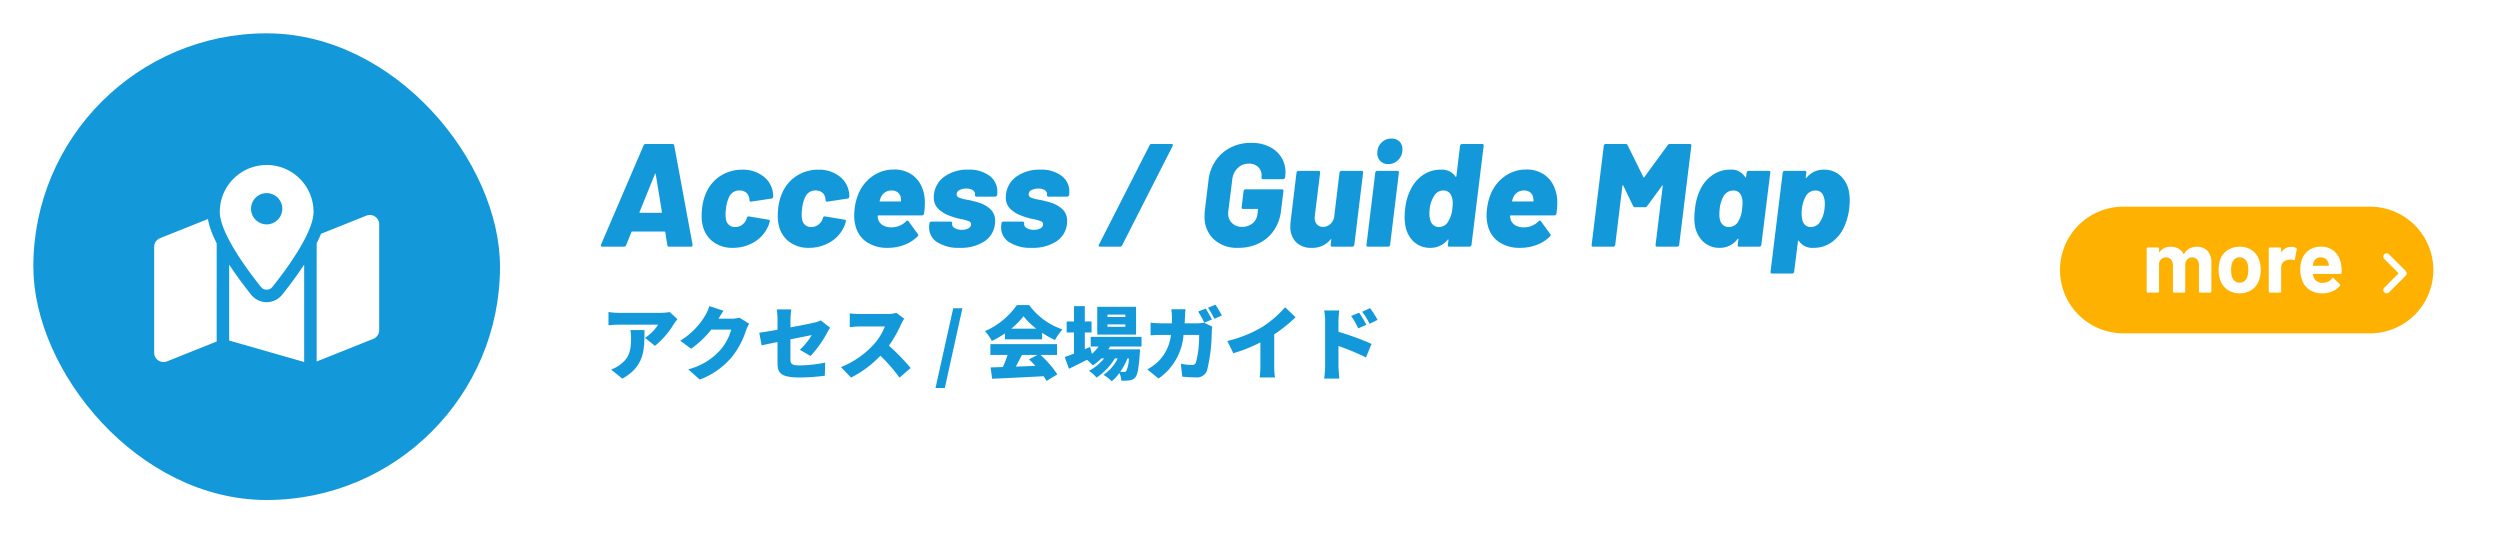 <svg xmlns="http://www.w3.org/2000/svg" width="375" height="80" viewBox="0 0 375 80">
  <g id="info_btn3_sp" transform="translate(0 -1581)">
    <rect id="長方形_3840" data-name="長方形 3840" width="375" height="80" transform="translate(0 1581)" fill="#fff"/>
    <path id="パス_9654" data-name="パス 9654" d="M10.362,0a.238.238,0,0,1-.176-.066A.326.326,0,0,1,10.1-.22L9.79-2.178q-.044-.088-.11-.088H4.818q-.066,0-.11.088L3.916-.22a.352.352,0,0,1-.33.22H.33A.214.214,0,0,1,.143-.077.236.236,0,0,1,.154-.308L6.534-15.18a.339.339,0,0,1,.308-.22h4.026a.264.264,0,0,1,.264.22L13.882-.308V-.22q0,.22-.242.22ZM5.94-5.214q-.066.132.066.132H9.174q.11,0,.11-.132L8.36-10.868q-.022-.088-.066-.077t-.066.077ZM19.91.176a4.745,4.745,0,0,1-2.937-.9A4.206,4.206,0,0,1,15.4-3.212a5.828,5.828,0,0,1-.154-1.408,9.41,9.41,0,0,1,.066-1.122,7.473,7.473,0,0,1,.7-2.53,5.658,5.658,0,0,1,2.167-2.409,5.966,5.966,0,0,1,3.179-.869,4.975,4.975,0,0,1,3,.9A3.688,3.688,0,0,1,25.894-8.36a3.59,3.59,0,0,1,.088.858q-.044.264-.264.286l-3.036.462h-.044q-.2,0-.22-.22a.667.667,0,0,0-.022-.2.776.776,0,0,0-.066-.308,1.186,1.186,0,0,0-.484-.682,1.524,1.524,0,0,0-.9-.264,1.653,1.653,0,0,0-1.606,1.034A5.268,5.268,0,0,0,18.9-5.72a6.093,6.093,0,0,0-.066.858,4.1,4.1,0,0,0,.066.792,1.321,1.321,0,0,0,1.386,1.122,1.729,1.729,0,0,0,.99-.3,1.927,1.927,0,0,0,.682-.847L22-4.224l.022-.088a.272.272,0,0,1,.33-.22l2.926.484a.2.2,0,0,1,.176.286,3.39,3.39,0,0,1-.22.682,5.154,5.154,0,0,1-2.123,2.4A6.138,6.138,0,0,1,19.91.176Zm11.418,0a4.745,4.745,0,0,1-2.937-.9,4.206,4.206,0,0,1-1.573-2.486,5.828,5.828,0,0,1-.154-1.408,9.41,9.41,0,0,1,.066-1.122,7.473,7.473,0,0,1,.7-2.53A5.658,5.658,0,0,1,29.6-10.681a5.966,5.966,0,0,1,3.179-.869,4.975,4.975,0,0,1,3,.9A3.688,3.688,0,0,1,37.312-8.36,3.59,3.59,0,0,1,37.4-7.5q-.044.264-.264.286L34.1-6.754h-.044q-.2,0-.22-.22a.667.667,0,0,0-.022-.2.776.776,0,0,0-.066-.308,1.186,1.186,0,0,0-.484-.682,1.524,1.524,0,0,0-.9-.264,1.653,1.653,0,0,0-1.606,1.034,5.268,5.268,0,0,0-.44,1.672,6.093,6.093,0,0,0-.066.858,4.1,4.1,0,0,0,.066.792A1.321,1.321,0,0,0,31.7-2.948a1.729,1.729,0,0,0,.99-.3,1.927,1.927,0,0,0,.682-.847l.044-.132.022-.088a.272.272,0,0,1,.33-.22l2.926.484a.2.2,0,0,1,.176.286,3.39,3.39,0,0,1-.22.682,5.154,5.154,0,0,1-2.123,2.4A6.138,6.138,0,0,1,31.328.176Zm17.4-6.864A10.419,10.419,0,0,1,48.6-4.95a.312.312,0,0,1-.33.264h-6.49q-.132,0-.132.11a2.353,2.353,0,0,0,.132.638,1.593,1.593,0,0,0,.682.748,2.393,2.393,0,0,0,1.232.286,3.02,3.02,0,0,0,2.222-.9.252.252,0,0,1,.2-.11.19.19,0,0,1,.154.088l1.408,1.936a.211.211,0,0,1,.066.154.3.3,0,0,1-.11.2A5.593,5.593,0,0,1,45.639-.264a6.832,6.832,0,0,1-2.453.44A5.476,5.476,0,0,1,40-.693a4.159,4.159,0,0,1-1.672-2.431,5.917,5.917,0,0,1-.2-1.562,8.006,8.006,0,0,1,.066-.99,8.431,8.431,0,0,1,.638-2.4,6.042,6.042,0,0,1,2.145-2.563,5.51,5.51,0,0,1,3.135-.935,4.619,4.619,0,0,1,2.442.627,4.2,4.2,0,0,1,1.6,1.738A5.714,5.714,0,0,1,48.73-6.688ZM43.714-8.426a1.705,1.705,0,0,0-1.606,1.078,4.16,4.16,0,0,0-.154.462q-.044.11.066.11h3.036a.1.1,0,0,0,.11-.11,2.693,2.693,0,0,0-.044-.418,1.271,1.271,0,0,0-.451-.836A1.5,1.5,0,0,0,43.714-8.426ZM53.966.176A5.922,5.922,0,0,1,50.6-.66a2.568,2.568,0,0,1-1.232-2.222,2.421,2.421,0,0,1,.022-.374l.022-.242a.357.357,0,0,1,.1-.187.255.255,0,0,1,.187-.077H52.58q.242,0,.242.264a.669.669,0,0,0,.352.693,1.971,1.971,0,0,0,1.1.275,1.915,1.915,0,0,0,1.012-.231.691.691,0,0,0,.374-.605.5.5,0,0,0-.352-.462,5.953,5.953,0,0,0-1.144-.308A10.6,10.6,0,0,1,52.1-4.774,4.42,4.42,0,0,1,50.622-5.8a2.28,2.28,0,0,1-.55-1.595,3.326,3.326,0,0,1,.022-.44,3.791,3.791,0,0,1,1.628-2.717,5.923,5.923,0,0,1,3.52-1,5.056,5.056,0,0,1,3.179.913A2.922,2.922,0,0,1,59.6-8.206a3.326,3.326,0,0,1-.022.44.329.329,0,0,1-.11.187.293.293,0,0,1-.2.077H56.474a.22.22,0,0,1-.176-.077.209.209,0,0,1-.044-.187.719.719,0,0,0-.3-.682,1.613,1.613,0,0,0-1-.264,2.1,2.1,0,0,0-1.045.231.7.7,0,0,0-.407.627.547.547,0,0,0,.4.517,6.559,6.559,0,0,0,1.276.319,14.915,14.915,0,0,1,1.672.418A4.535,4.535,0,0,1,58.63-5.555a2.327,2.327,0,0,1,.638,1.7,3.326,3.326,0,0,1-.022.44A3.574,3.574,0,0,1,57.607-.759,6.5,6.5,0,0,1,53.966.176Zm10.8,0A5.922,5.922,0,0,1,61.4-.66,2.568,2.568,0,0,1,60.17-2.882a2.421,2.421,0,0,1,.022-.374l.022-.242a.357.357,0,0,1,.1-.187.255.255,0,0,1,.187-.077h2.882q.242,0,.242.264a.669.669,0,0,0,.352.693,1.971,1.971,0,0,0,1.1.275,1.915,1.915,0,0,0,1.012-.231.691.691,0,0,0,.374-.605.5.5,0,0,0-.352-.462,5.953,5.953,0,0,0-1.144-.308A10.6,10.6,0,0,1,62.9-4.774,4.42,4.42,0,0,1,61.424-5.8a2.28,2.28,0,0,1-.55-1.595,3.326,3.326,0,0,1,.022-.44,3.791,3.791,0,0,1,1.628-2.717,5.923,5.923,0,0,1,3.52-1,5.056,5.056,0,0,1,3.179.913A2.922,2.922,0,0,1,70.4-8.206a3.325,3.325,0,0,1-.022.44.329.329,0,0,1-.11.187.293.293,0,0,1-.2.077H67.276a.22.22,0,0,1-.176-.077.209.209,0,0,1-.044-.187.719.719,0,0,0-.3-.682,1.613,1.613,0,0,0-1-.264,2.1,2.1,0,0,0-1.045.231.7.7,0,0,0-.407.627.547.547,0,0,0,.4.517,6.559,6.559,0,0,0,1.276.319A14.916,14.916,0,0,1,67.65-6.6a4.535,4.535,0,0,1,1.782,1.045,2.327,2.327,0,0,1,.638,1.7,3.325,3.325,0,0,1-.022.44A3.574,3.574,0,0,1,68.409-.759,6.5,6.5,0,0,1,64.768.176ZM75,0q-.286,0-.154-.308L82.434-15.2a.288.288,0,0,1,.308-.2h2.992q.286,0,.154.308L78.32-.2a.328.328,0,0,1-.33.2ZM95.744.176a5.14,5.14,0,0,1-3.7-1.3A4.573,4.573,0,0,1,90.684-4.6a6.135,6.135,0,0,1,.044-.858l.55-4.51A6.436,6.436,0,0,1,92.345-12.9,5.971,5.971,0,0,1,94.6-14.872a6.7,6.7,0,0,1,3.08-.7,6.028,6.028,0,0,1,2.728.583A4.324,4.324,0,0,1,102.2-13.4a4.215,4.215,0,0,1,.627,2.266q0,.2-.044.638l-.022.11a.357.357,0,0,1-.1.187.255.255,0,0,1-.187.077H99.44a.22.22,0,0,1-.176-.077.209.209,0,0,1-.044-.187,1.172,1.172,0,0,0,.022-.264,1.767,1.767,0,0,0-.506-1.287,1.91,1.91,0,0,0-1.43-.517,2.286,2.286,0,0,0-1.65.66,2.786,2.786,0,0,0-.814,1.716l-.594,4.73a1.993,1.993,0,0,0-.022.352,1.939,1.939,0,0,0,.583,1.463,2.054,2.054,0,0,0,1.485.561,2.435,2.435,0,0,0,1.584-.517,2.088,2.088,0,0,0,.748-1.441l.066-.616q.044-.11-.088-.11H96.47a.22.22,0,0,1-.176-.077.209.209,0,0,1-.044-.187l.286-2.42a.358.358,0,0,1,.1-.187.255.255,0,0,1,.187-.077H102.3a.22.22,0,0,1,.176.077.209.209,0,0,1,.044.187l-.374,2.992a6.409,6.409,0,0,1-1.056,2.9A5.742,5.742,0,0,1,98.846-.506,6.931,6.931,0,0,1,95.744.176Zm15.18-11.286a.357.357,0,0,1,.1-.187.255.255,0,0,1,.187-.077h3.036a.22.22,0,0,1,.176.077.209.209,0,0,1,.044.187L113.146-.264a.358.358,0,0,1-.1.187A.255.255,0,0,1,112.86,0h-3.036a.22.22,0,0,1-.176-.077.209.209,0,0,1-.044-.187l.088-.77q.022-.066-.022-.088t-.088.044a3.466,3.466,0,0,1-2.86,1.254,3.144,3.144,0,0,1-2.31-.847,3.234,3.234,0,0,1-.858-2.409,4.842,4.842,0,0,1,.044-.748l.88-7.282a.329.329,0,0,1,.11-.187.293.293,0,0,1,.2-.077H107.8a.22.22,0,0,1,.176.077.209.209,0,0,1,.044.187l-.792,6.446-.022.286a1.509,1.509,0,0,0,.33,1.034,1.168,1.168,0,0,0,.924.374,1.546,1.546,0,0,0,1.034-.374,1.974,1.974,0,0,0,.616-.99Zm7.326-1.276a1.6,1.6,0,0,1-1.2-.462,1.629,1.629,0,0,1-.451-1.188,2.117,2.117,0,0,1,.616-1.562,2.037,2.037,0,0,1,1.5-.616,1.643,1.643,0,0,1,1.2.44,1.583,1.583,0,0,1,.451,1.188,2.143,2.143,0,0,1-.627,1.562A2.013,2.013,0,0,1,118.25-12.386ZM115.192,0a.22.22,0,0,1-.176-.077.209.209,0,0,1-.044-.187l1.32-10.846a.357.357,0,0,1,.1-.187.255.255,0,0,1,.187-.077h3.036a.22.22,0,0,1,.176.077.209.209,0,0,1,.044.187L118.514-.264a.357.357,0,0,1-.1.187.255.255,0,0,1-.187.077Zm13.816-15.136a.357.357,0,0,1,.1-.187.255.255,0,0,1,.187-.077h3.036a.22.22,0,0,1,.176.077.209.209,0,0,1,.044.187L130.724-.264a.357.357,0,0,1-.1.187.255.255,0,0,1-.187.077H127.4a.22.22,0,0,1-.176-.077.209.209,0,0,1-.044-.187l.088-.726q.022-.066-.022-.077a.091.091,0,0,0-.088.033,3.3,3.3,0,0,1-2.618,1.21,3.532,3.532,0,0,1-2.453-.9A4.223,4.223,0,0,1,120.8-3.19a8.576,8.576,0,0,1-.11-1.32q0-.4.088-1.232a8.241,8.241,0,0,1,.792-2.772,5.469,5.469,0,0,1,1.826-2.2,4.622,4.622,0,0,1,2.728-.836,2.441,2.441,0,0,1,2.2,1.034q.022.066.066.044a.142.142,0,0,0,.066-.088Zm-1.76,11.33a4.136,4.136,0,0,0,.594-1.87,5.391,5.391,0,0,0,.066-.792,2.683,2.683,0,0,0-.22-1.188,1.2,1.2,0,0,0-1.166-.77,1.568,1.568,0,0,0-1.386.792,4.384,4.384,0,0,0-.682,1.958q-.044.484-.044.7a3.252,3.252,0,0,0,.2,1.188,1.285,1.285,0,0,0,1.254.836A1.58,1.58,0,0,0,127.248-3.806Zm16.346-2.882a10.419,10.419,0,0,1-.132,1.738.312.312,0,0,1-.33.264h-6.49q-.132,0-.132.11a2.353,2.353,0,0,0,.132.638,1.593,1.593,0,0,0,.682.748,2.393,2.393,0,0,0,1.232.286,3.02,3.02,0,0,0,2.222-.9.252.252,0,0,1,.2-.11.19.19,0,0,1,.154.088l1.408,1.936a.211.211,0,0,1,.066.154.3.3,0,0,1-.11.2A5.594,5.594,0,0,1,140.5-.264a6.832,6.832,0,0,1-2.453.44,5.476,5.476,0,0,1-3.19-.869,4.159,4.159,0,0,1-1.672-2.431,5.917,5.917,0,0,1-.2-1.562,8,8,0,0,1,.066-.99,8.431,8.431,0,0,1,.638-2.4,6.042,6.042,0,0,1,2.145-2.563,5.51,5.51,0,0,1,3.135-.935,4.619,4.619,0,0,1,2.442.627,4.2,4.2,0,0,1,1.6,1.738A5.714,5.714,0,0,1,143.594-6.688Zm-5.016-1.738a1.705,1.705,0,0,0-1.606,1.078,4.159,4.159,0,0,0-.154.462q-.044.11.066.11h3.036a.1.1,0,0,0,.11-.11,2.692,2.692,0,0,0-.044-.418,1.271,1.271,0,0,0-.451-.836A1.5,1.5,0,0,0,138.578-8.426Zm21.582-6.8a.315.315,0,0,1,.308-.176h3.014a.22.22,0,0,1,.176.077.209.209,0,0,1,.044.187L161.876-.264a.357.357,0,0,1-.1.187A.255.255,0,0,1,161.59,0h-3.036a.22.22,0,0,1-.176-.077.209.209,0,0,1-.044-.187l1.078-8.844q.022-.088-.022-.088t-.088.066L157.08-6.094a.315.315,0,0,1-.308.176h-1.518a.3.3,0,0,1-.286-.176l-1.474-3.058q-.022-.066-.066-.066t-.066.088L152.284-.264a.357.357,0,0,1-.1.187A.255.255,0,0,1,152,0h-3.036a.22.22,0,0,1-.176-.077.209.209,0,0,1-.044-.187l1.826-14.872a.24.24,0,0,1,.088-.187.293.293,0,0,1,.2-.077h2.992a.273.273,0,0,1,.286.176l2.376,4.8q.066.132.132,0ZM172-11.11a.357.357,0,0,1,.1-.187.255.255,0,0,1,.187-.077h3.036a.22.22,0,0,1,.176.077.209.209,0,0,1,.044.187L174.2-.264a.357.357,0,0,1-.1.187A.255.255,0,0,1,173.91,0h-3.036a.22.22,0,0,1-.176-.077.209.209,0,0,1-.044-.187l.11-.836a.1.1,0,0,0-.033-.088q-.033-.022-.1.044a3.275,3.275,0,0,1-2.706,1.32A3.478,3.478,0,0,1,165.5-.737a4.171,4.171,0,0,1-1.265-2.475,5.683,5.683,0,0,1-.088-1.056,11.334,11.334,0,0,1,.11-1.452,8.249,8.249,0,0,1,.77-2.816,5.448,5.448,0,0,1,1.8-2.167,4.511,4.511,0,0,1,2.684-.847,2.382,2.382,0,0,1,2.266,1.122q.044.066.088.044a.089.089,0,0,0,.044-.088ZM170.83-3.96a4.122,4.122,0,0,0,.484-1.716,7.441,7.441,0,0,0,.066-.9,2.847,2.847,0,0,0-.132-.9,1.352,1.352,0,0,0-.451-.693,1.252,1.252,0,0,0-.8-.253,1.589,1.589,0,0,0-.9.264,1.925,1.925,0,0,0-.638.726,4.771,4.771,0,0,0-.506,1.76,6.216,6.216,0,0,0-.044.836,2.953,2.953,0,0,0,.11.9,1.418,1.418,0,0,0,.473.715,1.306,1.306,0,0,0,.847.275A1.635,1.635,0,0,0,170.83-3.96Zm16.522-4.246a8.576,8.576,0,0,1,.11,1.32q0,.4-.088,1.232a9.325,9.325,0,0,1-.792,2.772A5.642,5.642,0,0,1,184.745-.66a4.573,4.573,0,0,1-2.717.836,2.441,2.441,0,0,1-2.2-1.034q-.044-.066-.088-.044a.089.089,0,0,0-.044.088l-.572,4.576a.357.357,0,0,1-.1.187.255.255,0,0,1-.187.077H175.8a.22.22,0,0,1-.176-.077.209.209,0,0,1-.044-.187l1.826-14.872a.357.357,0,0,1,.1-.187.255.255,0,0,1,.187-.077h3.036a.22.22,0,0,1,.176.077.209.209,0,0,1,.044.187l-.088.726q0,.132.132.044a3.192,3.192,0,0,1,2.6-1.21,3.557,3.557,0,0,1,2.453.891A4.275,4.275,0,0,1,187.352-8.206ZM183.018-3.74a4.275,4.275,0,0,0,.66-1.98,4.223,4.223,0,0,0,.044-.7,2.974,2.974,0,0,0-.2-1.166,1.2,1.2,0,0,0-1.232-.836,1.637,1.637,0,0,0-1.408.836A4.869,4.869,0,0,0,180.29-5.7a4.841,4.841,0,0,0-.044.748,3.5,3.5,0,0,0,.2,1.232,1.2,1.2,0,0,0,1.166.77A1.586,1.586,0,0,0,183.018-3.74Z" transform="translate(90 1618)" fill="#1398d9"/>
    <path id="パス_9655" data-name="パス 9655" d="M11.616-8.124,10.464-9.192a8.288,8.288,0,0,1-1.44.12H2.8A10.434,10.434,0,0,1,1.272-9.2v2A14.411,14.411,0,0,1,2.8-7.3H8.724a6.521,6.521,0,0,1-1.98,1.98l1.5,1.2A12.557,12.557,0,0,0,11.076-7.4C11.2-7.6,11.472-7.944,11.616-8.124ZM6.672-6.492H4.56a6.834,6.834,0,0,1,.1,1.2c0,1.956-.3,2.976-1.632,3.984a4.66,4.66,0,0,1-1.368.732L3.348.8C6.732-1.08,6.672-3.672,6.672-6.492ZM18.528-9.384l-2.124-.7a6.259,6.259,0,0,1-.636,1.428A10.886,10.886,0,0,1,12.036-4.9l1.632,1.212a14.878,14.878,0,0,0,3.024-2.868H19.68a7.687,7.687,0,0,1-1.584,3A9.67,9.67,0,0,1,13.236-.6L14.964.936A11.538,11.538,0,0,0,19.836-2.52a12.579,12.579,0,0,0,2.076-3.936,5.368,5.368,0,0,1,.468-.984L20.9-8.352a4.521,4.521,0,0,1-1.188.156H17.784C17.964-8.508,18.252-9,18.528-9.384Zm8.1,7.752c0,1.56.384,2.256,3.4,2.256A30.91,30.91,0,0,0,33.72.36l.06-1.968a20.638,20.638,0,0,1-3.816.42c-1.248,0-1.4-.252-1.4-.96V-5.1c1.452-.288,2.772-.552,3.2-.636a9.85,9.85,0,0,1-1.788,2.2l1.6.936a16.573,16.573,0,0,0,2.5-3.5c.12-.24.324-.552.444-.744l-1.4-1.092a4.185,4.185,0,0,1-.972.324c-.552.132-2.016.432-3.576.72V-8.052a12.093,12.093,0,0,1,.12-1.536H26.52a12.34,12.34,0,0,1,.108,1.536V-6.54c-1.14.2-2.16.372-2.736.444l.348,1.9c.516-.12,1.392-.3,2.388-.5ZM45.636-8.2l-1.188-.876a5.077,5.077,0,0,1-1.44.18H39a14.244,14.244,0,0,1-1.536-.1v2.064c.336-.024,1-.1,1.536-.1h3.732a8.8,8.8,0,0,1-1.68,2.712A13.381,13.381,0,0,1,36.144-.936L37.656.636a16.079,16.079,0,0,0,4.4-3.276A23.825,23.825,0,0,1,44.928.648L46.6-.8a31.97,31.97,0,0,0-3.264-3.348A18.6,18.6,0,0,0,45.144-7.32,6.723,6.723,0,0,1,45.636-8.2ZM50.328,2.2H51.72L54.36-9.756H52.98ZM61.692-6.7a11.148,11.148,0,0,0,1.836-1.872A9.859,9.859,0,0,0,65.448-6.7Zm-.948,1.6h5.568v-.984a14.3,14.3,0,0,0,1.932,1.092,8.72,8.72,0,0,1,1.128-1.6,10.126,10.126,0,0,1-4.992-3.648H62.532a11.4,11.4,0,0,1-4.788,3.912A6.918,6.918,0,0,1,58.776-4.86a13.268,13.268,0,0,0,1.968-1.128Zm4.884,2.34-1.272.66c.312.3.636.636.948.984-.984.036-1.98.072-2.928.108.3-.552.612-1.164.912-1.752Zm2.928,0V-4.38h-10v1.62h2.58a15.752,15.752,0,0,1-.708,1.812c-.672.024-1.284.048-1.836.06l.228,1.7C60.876.72,63.78.588,66.54.432a7.047,7.047,0,0,1,.432.708L68.6.156A15.074,15.074,0,0,0,66.072-2.76ZM78.8-8.448H76.128v-.36H78.8Zm0,1.464H76.128v-.36H78.8Zm1.608-3h-5.82v4.176h5.82ZM79.32-2.244A4.324,4.324,0,0,1,78.936-.36a.378.378,0,0,1-.348.144c-.12,0-.312,0-.552-.012a10.019,10.019,0,0,0,1.092-2.016ZM81.228-4.02V-5.472h-7.62V-4.02h1.176a5.8,5.8,0,0,1-1,1.1L73.524-3.96l-.8.336V-6.132h1.008V-7.776H72.72v-2.3H71.1v2.3H70v1.644h1.1v3.168c-.528.2-1.008.384-1.392.516l.636,1.764c.816-.4,1.764-.864,2.7-1.344a10.417,10.417,0,0,1,.888.84A7.428,7.428,0,0,0,75.2-2.244h.42a7.292,7.292,0,0,1-2.28,1.872,4.917,4.917,0,0,1,1.14,1.02,9.366,9.366,0,0,0,2.76-2.892h.42A6.378,6.378,0,0,1,75.516.228a5.566,5.566,0,0,1,1.236.96A6.167,6.167,0,0,0,77.916-.06,3.453,3.453,0,0,1,78.2,1.1a7.351,7.351,0,0,0,1.236-.048A1.287,1.287,0,0,0,80.3.6c.324-.372.516-1.356.672-3.624.024-.192.036-.576.036-.576H76.26a4.765,4.765,0,0,0,.24-.42Zm9.624-5.7-1.128.456A16.258,16.258,0,0,1,90.648-7.6l1.14-.48C91.572-8.5,91.152-9.276,90.852-9.72Zm1.476-.576L91.2-9.84a13.385,13.385,0,0,1,.948,1.656l1.128-.48A17.129,17.129,0,0,0,92.328-10.3Zm-4.5.684H85.692a9.92,9.92,0,0,1,.1,1.164c0,.324,0,.648-.012.948h-1.5c-.456,0-1.14-.036-1.692-.1v1.9c.552-.048,1.32-.06,1.692-.06h1.356a6.556,6.556,0,0,1-1.764,3.84A7.544,7.544,0,0,1,82.092-.588L83.784.78a8.765,8.765,0,0,0,3.744-6.54h2.34A15.359,15.359,0,0,1,89.412-1.7a.59.59,0,0,1-.66.444,9.4,9.4,0,0,1-1.632-.18L87.348.5c.564.048,1.284.108,2.028.108A1.6,1.6,0,0,0,91.056-.42a25.424,25.424,0,0,0,.708-5.916A5.506,5.506,0,0,1,91.848-7l-1.236-.6a5.936,5.936,0,0,1-1,.1H87.7c.024-.312.036-.648.048-.984C87.756-8.772,87.792-9.324,87.828-9.612ZM94.1-4.848,95-3.012a23.828,23.828,0,0,0,4.056-1.62v3.516a16.2,16.2,0,0,1-.1,1.74h2.3a8.961,8.961,0,0,1-.12-1.74V-5.844a23.094,23.094,0,0,0,3.2-2.568l-1.572-1.5A16.139,16.139,0,0,1,99.348-6.96,19.019,19.019,0,0,1,94.1-4.848ZM113.868-9.1l-1.2.5a9.792,9.792,0,0,1,1.056,1.86l1.236-.54A18.3,18.3,0,0,0,113.868-9.1Zm1.644-.684-1.188.552a10.533,10.533,0,0,1,1.116,1.8l1.2-.588A15.009,15.009,0,0,0,115.512-9.78Zm-6.744,8.76a13.472,13.472,0,0,1-.144,1.812h2.28c-.06-.54-.132-1.488-.132-1.812V-4.1A37.425,37.425,0,0,1,114.9-2.388l.828-2.028a39.674,39.674,0,0,0-4.956-1.812V-7.872a14.268,14.268,0,0,1,.12-1.56h-2.268a8.383,8.383,0,0,1,.144,1.56Z" transform="translate(90 1637)" fill="#1398d9"/>
    <rect id="長方形_3841" data-name="長方形 3841" width="70" height="70" rx="35" transform="translate(5 1586)" fill="#1398d9"/>
    <path id="パス_9659" data-name="パス 9659" d="M7.031-19.219c0,3.2-4.283,8.9-6.164,11.25a1.1,1.1,0,0,1-1.734,0c-1.881-2.35-6.164-8.051-6.164-11.25A7.029,7.029,0,0,1,0-26.25,7.029,7.029,0,0,1,7.031-19.219ZM7.5-14.508c.205-.4.393-.809.563-1.207.029-.07.059-.146.088-.217l6.8-2.719a1.405,1.405,0,0,1,1.928,1.307V-1.477A1.413,1.413,0,0,1,15.99-.17L7.5,3.223ZM-8.812-18.146a11.122,11.122,0,0,0,.75,2.432c.17.4.357.8.563,1.207V.223l-7.447,2.982A1.405,1.405,0,0,1-16.875,1.9V-13.969a1.413,1.413,0,0,1,.885-1.307l7.184-2.871ZM2.332-6.8c.814-1.02,2.092-2.678,3.293-4.512V3.3L-5.625.082V-11.309c1.2,1.834,2.479,3.492,3.293,4.512A2.98,2.98,0,0,0,2.332-6.8ZM0-17.344a2.344,2.344,0,0,0,2.03-1.172,2.344,2.344,0,0,0,0-2.344A2.344,2.344,0,0,0,0-22.031a2.344,2.344,0,0,0-2.03,1.172,2.344,2.344,0,0,0,0,2.344A2.344,2.344,0,0,0,0-17.344Z" transform="translate(40 1632)" fill="#fff"/>
    <g id="グループ_2919" data-name="グループ 2919" transform="translate(24 47)">
      <path id="パス_9656" data-name="パス 9656" d="M9.5,0h37a9.5,9.5,0,0,1,0,19H9.5a9.5,9.5,0,0,1,0-19Z" transform="translate(285 1565)" fill="#ffb100"/>
      <path id="パス_9657" data-name="パス 9657" d="M-4.591-5.74a2.1,2.1,0,0,1,1.608.62A2.448,2.448,0,0,1-2.4-3.38V.983a.153.153,0,0,1-.046.112.153.153,0,0,1-.112.046H-4.1A.153.153,0,0,1-4.216,1.1.153.153,0,0,1-4.262.983V-2.971a1.256,1.256,0,0,0-.277-.857.932.932,0,0,0-.738-.316.973.973,0,0,0-.751.316,1.2,1.2,0,0,0-.29.844V.983a.153.153,0,0,1-.046.112.153.153,0,0,1-.112.046H-8.006A.153.153,0,0,1-8.118,1.1.153.153,0,0,1-8.164.983V-2.971a1.224,1.224,0,0,0-.29-.85.963.963,0,0,0-.751-.323,1.026,1.026,0,0,0-.705.25,1.058,1.058,0,0,0-.336.7V.983a.153.153,0,0,1-.046.112.153.153,0,0,1-.112.046h-1.542a.153.153,0,0,1-.112-.046.153.153,0,0,1-.046-.112v-6.46a.153.153,0,0,1,.046-.112.153.153,0,0,1,.112-.046H-10.4a.153.153,0,0,1,.112.046.153.153,0,0,1,.046.112v.514a.053.053,0,0,0,.026.053q.026.013.053-.026a1.876,1.876,0,0,1,1.674-.8,2.322,2.322,0,0,1,1.153.277,1.856,1.856,0,0,1,.758.791q.04.079.092,0a1.9,1.9,0,0,1,.784-.8A2.33,2.33,0,0,1-4.591-5.74ZM1.855,1.247a3.122,3.122,0,0,1-1.9-.58A2.9,2.9,0,0,1-1.124-.915,4.692,4.692,0,0,1-1.309-2.26a4.892,4.892,0,0,1,.185-1.4A2.833,2.833,0,0,1-.03-5.186a3.226,3.226,0,0,1,1.9-.554,3.088,3.088,0,0,1,1.846.547A2.917,2.917,0,0,1,4.795-3.67a4.514,4.514,0,0,1,.211,1.384A4.643,4.643,0,0,1,4.821-.955,2.947,2.947,0,0,1,3.747.66,3.069,3.069,0,0,1,1.855,1.247Zm0-1.6a1.086,1.086,0,0,0,.738-.264,1.465,1.465,0,0,0,.435-.725,3.8,3.8,0,0,0,.105-.923A3.568,3.568,0,0,0,3.028-3.2a1.463,1.463,0,0,0-.448-.7,1.121,1.121,0,0,0-.738-.25,1.115,1.115,0,0,0-.745.25,1.4,1.4,0,0,0-.428.7,3.14,3.14,0,0,0-.105.936,3.59,3.59,0,0,0,.092.923A1.443,1.443,0,0,0,1.1-.612,1.13,1.13,0,0,0,1.855-.348ZM9.58-5.727a1.339,1.339,0,0,1,.751.185.164.164,0,0,1,.079.2l-.277,1.5q-.013.158-.185.092a1.461,1.461,0,0,0-.461-.066,2.18,2.18,0,0,0-.29.026,1.3,1.3,0,0,0-.8.349,1.077,1.077,0,0,0-.33.824v3.6a.158.158,0,0,1-.158.158H6.363A.158.158,0,0,1,6.205.983v-6.46a.153.153,0,0,1,.046-.112.153.153,0,0,1,.112-.046H7.906a.153.153,0,0,1,.112.046.153.153,0,0,1,.046.112v.5a.053.053,0,0,0,.026.053.026.026,0,0,0,.04-.013A1.675,1.675,0,0,1,9.58-5.727Zm7.5,2.782a5.672,5.672,0,0,1,.053,1.121.154.154,0,0,1-.171.158H12.889q-.079,0-.053.066a2.36,2.36,0,0,0,.145.527,1.382,1.382,0,0,0,1.4.738A1.591,1.591,0,0,0,15.71-1.02a.147.147,0,0,1,.119-.079.145.145,0,0,1,.092.053l.949.936a.182.182,0,0,1,.066.119.272.272,0,0,1-.053.105A2.875,2.875,0,0,1,15.763.95a3.744,3.744,0,0,1-1.5.3A3.424,3.424,0,0,1,12.342.733,2.855,2.855,0,0,1,11.215-.7a4.52,4.52,0,0,1-.277-1.727,3.794,3.794,0,0,1,.2-1.279A2.9,2.9,0,0,1,12.2-5.2,2.968,2.968,0,0,1,14-5.753a2.929,2.929,0,0,1,2.116.765A3.345,3.345,0,0,1,17.081-2.945Zm-3.072-1.2a1.057,1.057,0,0,0-1.094.778,3.111,3.111,0,0,0-.092.422.058.058,0,0,0,.066.066h2.281q.079,0,.053-.066-.066-.382-.066-.369a1.139,1.139,0,0,0-.415-.613A1.2,1.2,0,0,0,14.009-4.145Z" transform="translate(310.106 1576.753)" fill="#fff"/>
      <path id="パス_9658" data-name="パス 9658" d="M1.853-3.353a.5.5,0,0,1,0,.708l-2.5,2.5a.5.5,0,0,1-.708,0,.5.5,0,0,1,0-.708L.792-3-1.353-5.147a.5.5,0,0,1,0-.708.5.5,0,0,1,.708,0l2.5,2.5Z" transform="translate(335 1578)" fill="#fff"/>
    </g>
  </g>
</svg>
